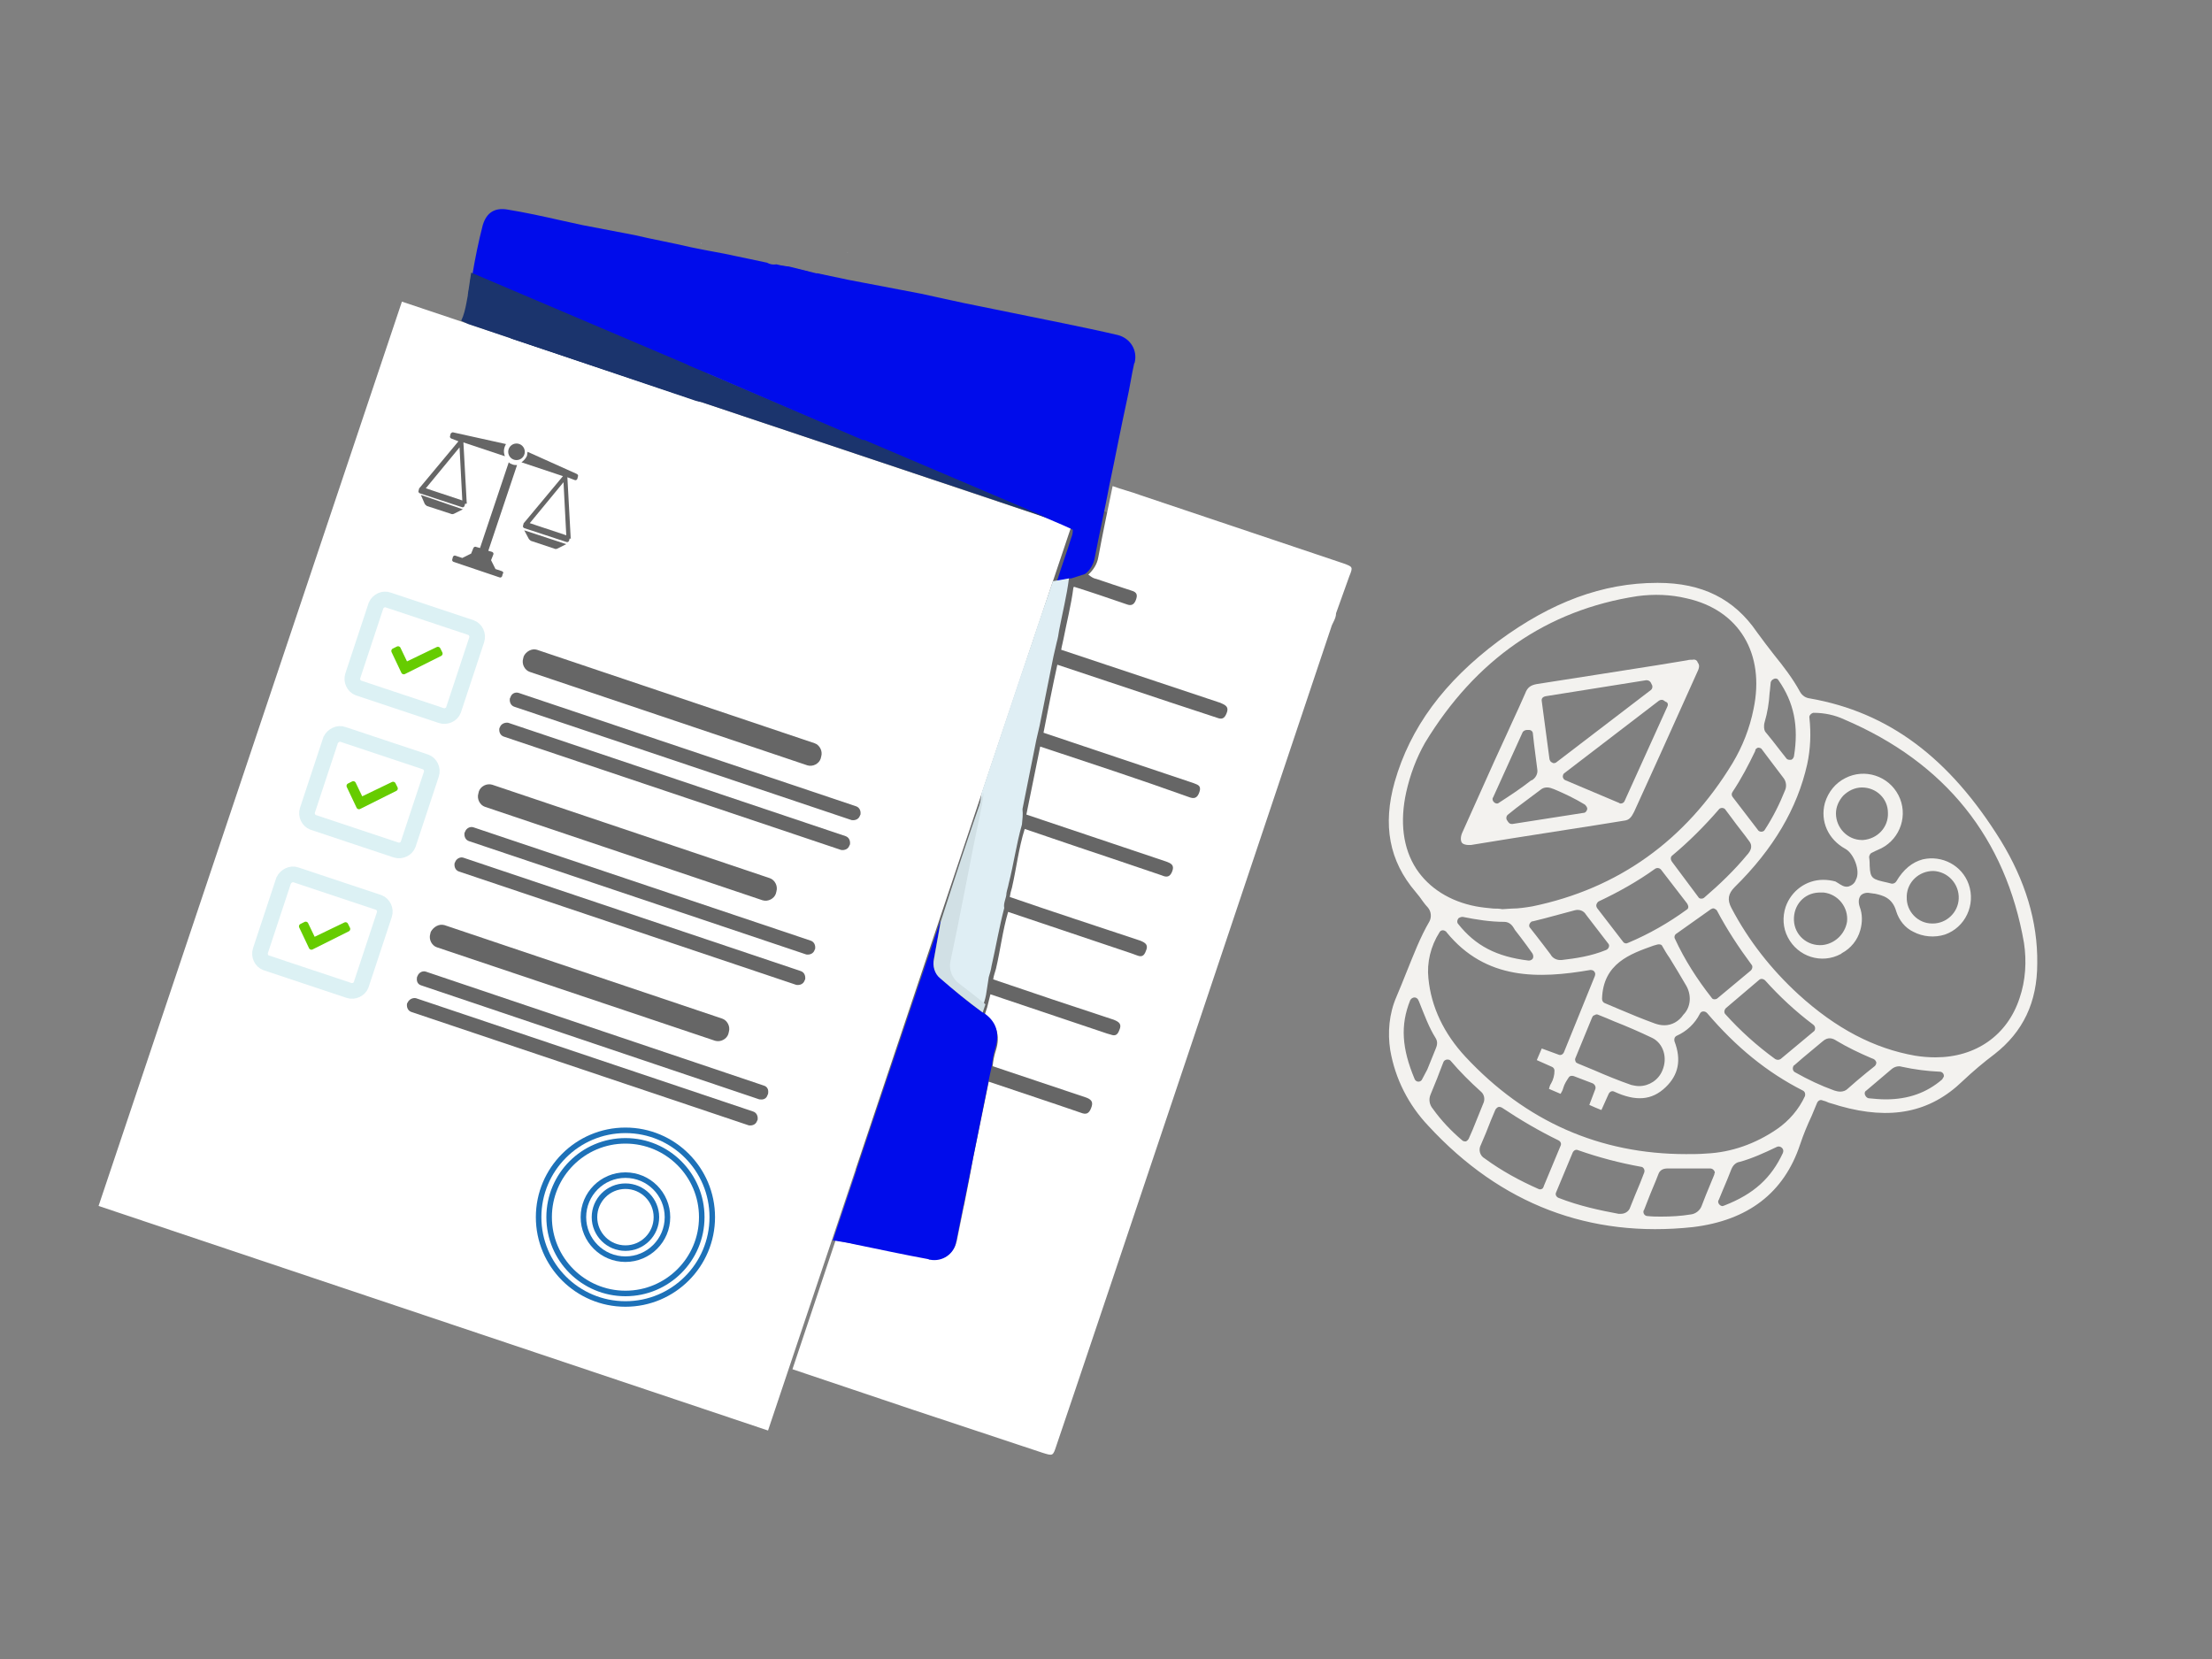 <?xml version="1.0" encoding="UTF-8"?>
<svg xmlns="http://www.w3.org/2000/svg" xmlns:xlink="http://www.w3.org/1999/xlink" version="1.1" id="Layer_1" x="0px" y="0px" viewBox="0 0 400 300" style="enable-background:new 0 0 400 300;" xml:space="preserve">
<rect x="0" y="0" width="400" height="300" fill="#808080" stroke="none"/>
<style type="text/css">
	.st0{fill:none;}
	.st1{fill:#666666;}
	.st2{fill:#FFFFFF;}
	.st3{fill:#000CEB;}
	.st4{fill:#1B346D;}
	.st5{fill:#A4A7AA;}
	.st6{fill:#C6B59B;}
	.st7{fill:#DFEEF4;}
	.st8{fill:#D1E0E5;}
	.st9{fill:none;stroke:#DCF1F4;stroke-width:2.83;stroke-miterlimit:10;}
	.st10{fill:#66CC00;}
	.st11{fill:none;stroke:#1D71B8;stroke-miterlimit:10;}
	.st12{fill:#F3F2EF;}
</style>
<rect x="-31.8" y="15.2" class="st0" width="377.6" height="283.2"></rect>
<rect y="15.2" class="st0" width="345.8" height="264.6"></rect>
<rect x="123.7" y="128.2" transform="matrix(0.318 -0.948 0.948 0.318 -19.617 283.512)" class="st1" width="127.2" height="54.4"></rect>
<rect x="19.6" y="92.8" transform="matrix(0.318 -0.948 0.948 0.318 -76.382 207.145)" class="st2" width="172.5" height="127.7"></rect>
<path class="st3" d="M105.3,40.7l9.4,1.8c3.4,0.8,6.8,1.4,10.2,2.2c2.7,0.6,5.5,1,8.1,1.6l5.7,1.2c0.5,0.3,1.1,0.4,1.7,0.3l5.7,1.3  l-0.3,1.4c-4.2-0.8-8.3-1.6-12.4-2.5c-1.2-0.3-1.7,0.2-1.8,1.3c-0.1,1.1-0.5,2.3-0.7,3.3c-0.5,0.6-0.8,1.2-0.8,1.9  c-0.9,3.8-2,7.6-2.8,11.4c-0.3,1-0.7,1.2-1.5,0.8c-1.1-0.5-2.4-1-3.5-1.5c-4.2-1.8-8.3-3.5-12.5-5.3c-2.8-1.2-5.8-2.4-8.7-3.5  c-5.2-2.2-10.5-4.4-15.7-6.6c0.5-3,1.1-6,1.9-9.1c0.7-2.3,2.2-3.2,4.5-2.8c3.1,0.5,6.3,1.2,9.4,1.9L105.3,40.7z"></path>
<path class="st4" d="M85.2,49.9c5.2,2.2,10.4,4.4,15.7,6.6c2.8,1.2,5.8,2.4,8.7,3.5c4.2,1.7,8.3,3.5,12.5,5.3c1.1,0.5,2.4,1,3.5,1.5  c0.8,0.4,1.3,0.2,1.5-0.8c0.8-3.8,1.9-7.6,2.8-11.3c0.1-0.7,0.4-1.3,0.8-1.9l-2.9,15.1l-1,4.8c-0.5-0.1-1-0.2-1.5-0.4L84.7,58.6  c-0.5-0.2-0.8-0.4-1.3-0.6c1-2.1,1-4.5,1.7-6.7C85,50.9,85.1,50.4,85.2,49.9z"></path>
<path class="st5" d="M126.8,44.1L126.8,44.1c-0.1-0.1-0.1-0.1,0-0.2l0,0C126.9,44,126.9,44,126.8,44.1L126.8,44.1z"></path>
<path class="st2" d="M165,254.9l-21.7-7.3c2.6-7.7,5.2-15.6,7.8-23.3c1.2,0.2,2.5,0.5,3.8,0.7c4.4,0.8,8.8,1.8,13.2,2.6  c2.1,0.6,4.2-0.8,4.8-2.8c0-0.1,0-0.2,0.1-0.3c1-5,2.1-10.1,3-15.2c0.9-4.5,1.9-9.2,2.8-13.7c5.6,1.9,11.1,3.7,16.6,5.6  c1,0.4,1.5,0.2,1.9-0.8c0.4-1,0.2-1.5-0.8-1.9l-17-5.7c0.1-1,0.3-2,0.6-2.9c0.8-2.6,0.2-4.7-2.1-6.2l0.5-1.5l0.6-2.4l21.1,7.1  l0.7,0.2c0.8,0.3,1.2,0,1.5-0.8c0.5-1.1,0-1.5-1-1.9c-7.3-2.4-14.5-4.8-21.8-7.3c0.1-0.7,0.3-1.2,0.5-1.9c0.8-3.4,1.2-6.9,2.2-10.3  l22.3,7.5l1.1,0.4c0.8,0.3,1.2,0,1.5-0.8c0.5-1.1,0-1.5-1-1.9c-7.8-2.6-15.8-5.2-23.6-7.9c0.1-0.6,0.2-1.1,0.4-1.7  c0.8-3.5,1.2-7.1,2.3-10.6l9.7,3.3c5.1,1.7,10.1,3.4,15.1,5.1c0.9,0.4,1.5,0.3,1.9-0.8c0.4-1.1-0.3-1.4-1.1-1.7  c-8.4-2.8-16.9-5.7-25.3-8.5l2.5-12.3c9,3,17.9,5.9,26.8,9.1c1,0.4,1.6,0.3,2-0.9s-0.4-1.3-1.1-1.6l-27.1-9.1  c0.8-4.1,1.6-8.2,2.5-12.3l20.4,6.8l8.5,2.8c0.8,0.3,1.3,0.2,1.7-0.8c0.5-1.2-0.2-1.5-1.1-1.9c-9.6-3.2-19.2-6.4-28.8-9.6  c0.1-0.7,0.3-1.3,0.4-1.9c0.6-3.1,1.4-6.2,1.8-9.3l0.1-0.2c3.2,1,6.4,2.1,9.6,3.2c0.8,0.3,1.3,0,1.6-0.8c0.3-0.8,0.3-1.4-0.8-1.7  c-2.2-0.7-4.2-1.4-6.3-2.1c-0.6-0.1-1-0.4-1.5-0.8c0.9-0.8,1.6-1.9,1.8-3.1c0.8-4.3,1.7-8.6,2.6-12.9c1.6,0.6,3.3,1,4.9,1.6  l36.9,12.4c1.6,0.6,1.7,0.6,1,2.3c-0.8,2.3-1.6,4.4-2.4,6.7c0,1-0.7,1.8-0.9,2.6c-1.5,4.5-44.8,133.7-49.7,148  c-0.6,1.8-0.6,1.8-2.5,1.2L165,254.9z"></path>
<path class="st3" d="M200.6,87.8c-0.8,4.3-1.8,8.6-2.6,12.9c-0.2,1.2-0.8,2.4-1.8,3.1l-2.5,0.8c-0.9-0.1-1.7,0.6-2.6,0.6  c0.8-2.6,1.8-5.3,2.6-7.9c0.2-0.5,0.3-0.9,0.3-1.5c-1.2-0.8-34.6-14.5-37.9-16.2v-0.3l0.3-1.3c0.2-0.1,0.2-0.3,0.1-0.5  c0.3-1.3,0.5-2.6,0.8-4c1.2-6.2,2.5-12.5,3.8-18.7c0.1-0.6,0.2-1-0.6-1.1c-4.4-0.8-8.8-1.7-13.2-2.6l0.4-1.7  c1.9,0.4,3.8,0.8,5.7,1.2l13.1,2.5l7.8,1.7l17.7,3.6c3.4,0.7,6.8,1.4,10.2,2.2c2.2,0.6,3.5,2.7,3,4.9c0,0.1,0,0.1-0.1,0.2  c-0.5,2.2-0.8,4.4-1.3,6.6C202.7,77.3,201.7,82.6,200.6,87.8z"></path>
<path class="st6" d="M140.2,54.6l0.2-0.6L140.2,54.6L140.2,54.6z"></path>
<path class="st6" d="M140.8,52.3v-0.2l0.1-0.1C140.9,52.1,140.9,52.2,140.8,52.3z"></path>
<path class="st5" d="M153.3,45.8L153.3,45.8c-0.1-0.1-0.1-0.1,0-0.2l0,0V45.8z"></path>
<path class="st3" d="M177.8,183.1c2.4,1.6,3,3.7,2.2,6.4c-0.3,0.9-0.5,2-0.6,3l-0.6,2.8l-2.8,13.9c-1,5.1-2.1,10.3-3.1,15.4  c-0.4,2.2-2.5,3.6-4.7,3.2l0,0c-0.1,0-0.2,0-0.3-0.1c-4.4-0.8-9-1.8-13.4-2.7c-1.3-0.3-2.5-0.5-3.9-0.7  c6.4-19.1,12.8-38.2,19.3-57.3c0.1-0.2,0.1-0.3,0.2-0.5c-0.4,2.3-0.8,4.4-1.2,6.7c-0.3,1.3,0.1,2.6,1.1,3.5  C172.5,179.1,175,181.2,177.8,183.1z"></path>
<path class="st7" d="M184.8,149.1c-1,3.5-1.5,7.2-2.4,10.7c-0.1,0.6-0.3,1.1-0.4,1.7c0,0.9-0.6,1.8-0.4,2.7c-0.9,3.4-1.5,7-2.3,10.5  c-0.1,0.7-0.3,1.3-0.5,2c-0.1,0.8-0.3,1.8-0.4,2.6c-0.1,0.8-0.3,1.6-0.6,2.4c-1.6-1.2-3.2-2.5-4.7-3.7c-1.3-0.9-2-2.6-1.6-4.2  l4.2-21c0.7-3.1,1.4-6.2,1.8-9.4c3.1-9.2,6.1-18.4,9.3-27.7c1.1-3.5,2.4-7,3.6-10.6l2.9-0.5c-0.4,3.2-1.2,6.3-1.8,9.5  c-0.1,0.7-0.2,1.3-0.4,2c-0.2,0.8-0.4,1.7-0.6,2.6l-2.5,12.5c-0.2,0.8-0.4,1.8-0.6,2.6l-2.5,12.5C185,147.3,184.9,148.1,184.8,149.1  z"></path>
<path class="st8" d="M177.9,143.3c-0.4,3.2-1.2,6.3-1.8,9.4c-1.4,7-2.7,14-4.2,21c-0.4,1.6,0.3,3.3,1.6,4.2c1.6,1.2,3.2,2.5,4.7,3.7  c-0.2,0.5-0.3,1-0.5,1.5c-2.7-2-5.3-4.1-7.7-6.2c-1-0.8-1.4-2.2-1.1-3.5c0.4-2.3,0.8-4.4,1.2-6.7C172.6,158.9,175.2,151,177.9,143.3  z"></path>
<polygon class="st4" points="84.6,53.3 92.4,61.2 189.3,93.6 85.2,49.3 "></polygon>
<path class="st1" d="M97.1,117.5l50.2,16.9c0.9,0.3,1.5,1.4,1.2,2.4l-0.1,0.4c-0.3,0.9-1.4,1.5-2.4,1.2l-50.2-16.9  c-0.9-0.3-1.5-1.4-1.2-2.4l0.1-0.4C95.1,117.8,96.2,117.2,97.1,117.5z"></path>
<path class="st1" d="M93.8,125.3l61,20.5c0.6,0.2,0.9,0.8,0.8,1.5l-0.1,0.2c-0.2,0.6-0.8,0.9-1.5,0.8l-61-20.5  c-0.6-0.2-0.9-0.8-0.8-1.5l0.1-0.2C92.5,125.4,93.2,125.1,93.8,125.3L93.8,125.3z"></path>
<path class="st1" d="M91.9,130.7l61,20.5c0.6,0.2,0.9,0.8,0.8,1.5l-0.1,0.2c-0.2,0.6-0.8,0.9-1.5,0.8l-61-20.5  c-0.6-0.2-0.9-0.8-0.8-1.5l0.1-0.2C90.6,130.9,91.3,130.6,91.9,130.7z"></path>
<path class="st1" d="M89,141.9l50.2,16.9c0.9,0.3,1.5,1.4,1.2,2.4l-0.1,0.4c-0.3,0.9-1.4,1.5-2.4,1.2l-50.2-16.9  c-0.9-0.3-1.5-1.4-1.2-2.4l0.1-0.4C86.9,142.2,88,141.6,89,141.9L89,141.9z"></path>
<path class="st1" d="M85.6,149.6l61,20.5c0.6,0.2,0.9,0.8,0.8,1.5l-0.1,0.2c-0.2,0.6-0.8,0.9-1.5,0.8l-61-20.5  c-0.6-0.2-0.9-0.8-0.8-1.5l0.1-0.2C84.3,149.8,85,149.4,85.6,149.6z"></path>
<path class="st1" d="M83.8,155.1l61,20.5c0.6,0.2,0.9,0.8,0.8,1.5l-0.1,0.2c-0.2,0.6-0.8,0.9-1.5,0.8l-61-20.5  c-0.6-0.2-0.9-0.8-0.8-1.5l0.1-0.2C82.5,155.3,83.2,154.9,83.8,155.1z"></path>
<path class="st9" d="M70.2,108.5l15,5c0.8,0.3,1.3,1.3,1,2.2L82,128.4c-0.3,0.8-1.3,1.3-2.2,1l-15-5c-0.8-0.3-1.3-1.3-1-2.2  l4.2-12.7C68.4,108.6,69.4,108.2,70.2,108.5z"></path>
<path class="st10" d="M70.8,117.9c-0.1-0.2,0-0.5,0.2-0.6l0.8-0.4c0.2-0.1,0.5,0,0.6,0.2l1.2,2.5l5.4-2.6c0.2-0.1,0.5,0,0.6,0.2l0,0  L80,118c0.1,0.2,0,0.5-0.2,0.6l-6.6,3.3c-0.2,0.1-0.5,0-0.6-0.2L70.8,117.9z"></path>
<path class="st9" d="M62,132.8l15,5c0.8,0.3,1.3,1.3,1,2.2l-4.2,12.7c-0.3,0.8-1.3,1.3-2.2,1l-15-5c-0.8-0.3-1.3-1.3-1-2.2l4.2-12.7  C60.2,133,61.2,132.5,62,132.8z"></path>
<path class="st10" d="M62.7,142.3c-0.1-0.2,0-0.5,0.2-0.6l0.8-0.4c0.2-0.1,0.5,0,0.6,0.2l0,0l1.2,2.5l5.4-2.6c0.2-0.1,0.5,0,0.6,0.2  l0,0l0.4,0.8c0.1,0.2,0,0.5-0.2,0.6l-6.6,3.3c-0.2,0.1-0.5,0-0.6-0.2L62.7,142.3z"></path>
<path class="st1" d="M80.4,167.3l50.2,16.9c0.9,0.3,1.5,1.4,1.2,2.4l-0.1,0.4c-0.3,0.9-1.4,1.5-2.4,1.2l-50.3-16.9  c-0.9-0.3-1.5-1.4-1.2-2.4l0.1-0.4C78.4,167.6,79.4,167,80.4,167.3z"></path>
<path class="st1" d="M77,175.7l61.1,20.6c0.7,0.2,0.9,0.8,0.8,1.4c0,0,0,0,0,0.1l-0.1,0.2c-0.2,0.7-0.8,0.9-1.4,0.8c0,0,0,0-0.1,0  l-61.1-20.6c-0.7-0.2-0.9-0.8-0.8-1.4c0,0,0,0,0-0.1l0.1-0.2C75.7,175.9,76.4,175.5,77,175.7z"></path>
<path class="st1" d="M75.2,180.5l61,20.5c0.6,0.2,0.9,0.8,0.8,1.5l-0.1,0.2c-0.2,0.6-0.8,0.9-1.5,0.8l-61-20.5  c-0.6-0.2-0.9-0.8-0.8-1.5l0.1-0.2C74,180.7,74.6,180.4,75.2,180.5z"></path>
<path class="st9" d="M53.5,158.2l15,5c0.8,0.3,1.3,1.3,1,2.2l-4.2,12.7c-0.3,0.8-1.3,1.3-2.2,1l-15-5c-0.8-0.3-1.3-1.3-1-2.2  l4.2-12.7C51.7,158.4,52.7,157.9,53.5,158.2z"></path>
<path class="st10" d="M54.1,167.7c-0.1-0.2,0-0.5,0.2-0.6l0,0l0.8-0.4c0.2-0.1,0.5,0,0.6,0.2l0,0l1.2,2.5l5.4-2.6  c0.2-0.1,0.5,0,0.6,0.2l0,0l0.4,0.8c0.1,0.2,0,0.5-0.2,0.6l0,0l-6.6,3.3c-0.2,0.1-0.5,0-0.6-0.2l0,0L54.1,167.7z"></path>
<polygon class="st3" points="172.3,68.7 156.1,79.6 124.4,66 127.6,46.6 142.7,48.2 165.1,53.8 "></polygon>
<circle class="st11" cx="113.1" cy="220.1" r="7.6"></circle>
<circle class="st11" cx="113.1" cy="220.1" r="5.6"></circle>
<circle class="st11" cx="113.1" cy="220.1" r="15.7"></circle>
<circle class="st11" cx="113.1" cy="220.1" r="13.8"></circle>
<circle class="st1" cx="93.4" cy="81.7" r="1.5"></circle>
<path class="st1" d="M76.8,91.1c0.1,0.2,0.3,0.3,0.4,0.4l4.3,1.4c0.2,0.1,0.4,0.1,0.6,0l1.6-0.8l-7.6-2.6L76.8,91.1z"></path>
<path class="st1" d="M84.4,91L84.4,91l-0.6-11l7.5,2.5c-0.3-0.8-0.2-1.5,0.2-2.2L82,78.2c-0.2-0.1-0.4,0.1-0.5,0.2l-0.1,0.4  c-0.1,0.2,0,0.4,0.2,0.5l0,0l1.3,0.5l-7,8.4l0,0l-0.1,0.1l-0.1,0.4c-0.1,0.2,0,0.4,0.2,0.5l0,0l7.6,2.5c0.2,0.1,0.4,0,0.5-0.2l0,0  l0.1-0.4C84.5,91.1,84.5,91,84.4,91z M77,88.3l6.1-7.4l0.5,9.6L77,88.3z"></path>
<path class="st1" d="M95.6,97.4c0.1,0.2,0.3,0.3,0.4,0.4l4.2,1.4c0.2,0.1,0.4,0.1,0.6,0l1.6-0.8l-7.6-2.5L95.6,97.4z"></path>
<path class="st1" d="M103.2,97.3L103.2,97.3l-0.6-11l1.3,0.5c0.2,0.1,0.4,0,0.5-0.2l0,0l0.1-0.4c0.1-0.2,0-0.4-0.2-0.5l0,0l-8.9-4  c0,0.2-0.1,0.5-0.1,0.7c-0.2,0.5-0.6,0.9-1,1.2l7.5,2.5l-7,8.4l0,0l-0.1,0.1l-0.1,0.4c-0.1,0.2,0,0.4,0.2,0.5l0,0l7.6,2.5  c0.2,0.1,0.4,0,0.5-0.2l0,0l0,0l0.1-0.4C103.3,97.4,103.3,97.4,103.2,97.3z M95.8,94.6l6.1-7.4l0.5,9.6L95.8,94.6z"></path>
<path class="st1" d="M90.8,103.3l-1.2-0.4l-0.8-1.6l0.4-1c0.1-0.2,0-0.4-0.2-0.5l0,0l0,0l-0.7-0.2l5.2-15.5c-0.3,0-0.5,0-0.8-0.1  c-0.3-0.1-0.5-0.2-0.7-0.4l-5.2,15.5l-0.7-0.2c-0.2-0.1-0.4,0-0.5,0.2l0,0l-0.4,1l-1.6,0.8l-1.2-0.4c-0.2-0.1-0.4,0-0.5,0.2l0,0l0,0  l-0.1,0.4c-0.1,0.2,0,0.4,0.2,0.5l0,0l8.3,2.8c0.2,0.1,0.4,0,0.5-0.2l0,0l0,0l0.1-0.4C91.1,103.6,91,103.4,90.8,103.3L90.8,103.3z"></path>
<rect x="246.1" y="-408.4" class="st0" width="324.4" height="324.4"></rect>
<g>
	<path class="st12" d="M325.5,207c0.6-1.8,1.3-3.5,2.1-5.2c0.3-0.8,0.7-1.6,1-2.4c0.2-0.4,0.6-0.6,1-0.4c0.4,0.1,0.7,0.2,1.1,0.4   c0.7,0.2,1.4,0.4,2,0.6c9.2,2.6,16.3,1.2,22.2-4.5c1.8-1.7,3.8-3.4,5.8-4.9c5.1-4,7.7-9.3,7.7-16.4c0.1-7.6-2.2-15-6.6-22.2   c-9.3-15-20.3-23.2-34.5-25.7c-0.8-0.1-1.4-0.5-1.8-1.2c-1.3-2.4-3-4.6-4.7-6.7c-1-1.3-2.1-2.7-3.1-4.1c-4.1-6-9.9-8.9-17.9-8.9   h-0.1c-9.9,0-19.2,3.5-28.7,10.5c-9.9,7.4-16,15.7-18.8,25.5c-2.2,7.8-1,14.3,3.8,19.9c0.5,0.6,0.9,1.1,1.3,1.7   c0.3,0.4,0.6,0.8,0.9,1.1c0.6,0.7,0.7,1.7,0.3,2.5c-1.7,2.9-2.9,6.1-4.2,9.3c-0.6,1.5-1.2,3-1.8,4.4c-1.3,3-1.6,6.4-1.1,9.6   c0.9,5.2,3.3,9.9,6.9,13.7c13.1,14.2,29.2,20.3,47.8,18.3C316.1,220.7,322.6,215.7,325.5,207z M332.8,197.4c-0.4,0-0.8-0.1-1.1-0.2   c-2.5-0.9-4.8-2-7.1-3.3c-0.4-0.2-0.5-0.7-0.3-1.1c0-0.1,0.1-0.1,0.2-0.2l1.5-1.3c1.2-1,2.4-2,3.6-3c1-0.9,1.9-0.5,2.5-0.1   c2,1.2,4.1,2.2,6.2,3.1l0.5,0.2c0.2,0.1,0.4,0.3,0.5,0.6c0,0.3-0.1,0.5-0.3,0.7l-1.5,1.2c-1.2,1-2.3,1.9-3.4,2.9   C333.8,197.2,333.3,197.4,332.8,197.4L332.8,197.4z M276.7,167.8c-0.3-0.3-0.2-0.8,0.2-1.1c0.1-0.1,0.2-0.1,0.3-0.1l2-0.5l5.6-1.5   c0.8-0.2,1.6,0.1,2,0.8l4,5.2c0.3,0.3,0.2,0.8-0.2,1.1c-0.1,0-0.1,0.1-0.2,0.1c-2.7,1.1-5.4,1.5-8,1.8c-0.1,0-0.2,0-0.3,0   c-0.7,0-1.4-0.4-1.7-1c-0.8-1.1-1.7-2.2-2.6-3.4L276.7,167.8z M277.2,173.3c-0.1,0.2-0.4,0.4-0.7,0.4h-0.1   c-5.8-0.7-9.6-2.7-12.7-6.6c-0.3-0.3-0.2-0.8,0.1-1.1c0.2-0.1,0.4-0.2,0.7-0.2c2.5,0.5,5,0.9,7.5,0.9c1,0,1.5,0.7,1.8,1.2   c0,0.1,0.1,0.1,0.1,0.2c0.7,0.9,1.4,1.8,2.2,2.9l1,1.4C277.3,172.7,277.3,173.1,277.2,173.3L277.2,173.3z M305.1,163.4   c0.1,0.2,0.2,0.4,0.2,0.6c0,0.2-0.1,0.4-0.3,0.5c-3.3,2.4-6.8,4.4-10.6,6c-0.1,0-0.2,0.1-0.3,0.1c-0.2,0-0.5-0.1-0.6-0.3l-4.7-6.1   c-0.1-0.2-0.2-0.4-0.1-0.7c0.1-0.2,0.2-0.4,0.4-0.5c3.6-1.7,7-3.6,10.2-5.9c0.3-0.2,0.8-0.2,1.1,0.2L305.1,163.4z M302.4,154.7   c3-2.5,5.8-5.3,8.4-8.3c0.1-0.2,0.4-0.3,0.6-0.3c0.2,0,0.5,0.1,0.6,0.3l1.2,1.6c1,1.4,2.1,2.7,3.1,4.1c0.8,1,0.1,1.9-0.2,2.3   l-0.1,0.1c-2.3,2.8-5,5.4-7.8,7.8c-0.1,0.1-0.3,0.2-0.5,0.2h-0.1c-0.2,0-0.4-0.1-0.5-0.3l-4.7-6.3   C302,155.4,302.1,154.9,302.4,154.7L302.4,154.7z M289,183.5c1,0.4,2,0.8,2.9,1.2c2.3,0.9,4.6,1.9,6.9,3c2,1,2.8,3.6,1.8,5.9   c-0.7,1.7-2.4,2.8-4.2,2.8c-0.5,0-0.9-0.1-1.4-0.2c-2.3-0.8-4.5-1.7-6.8-2.7c-1-0.4-1.9-0.8-2.9-1.2c-0.2-0.1-0.4-0.2-0.4-0.4   c-0.1-0.2-0.1-0.4,0-0.6l3-7.3c0.1-0.2,0.2-0.4,0.4-0.4C288.6,183.4,288.8,183.4,289,183.5L289,183.5z M301,185.4   c-0.6,0-1.1-0.1-1.7-0.3c-2.2-0.8-4.4-1.7-6.5-2.6c-0.9-0.4-1.7-0.7-2.6-1.1c-0.3-0.1-0.5-0.4-0.5-0.8c0.2-6.4,5.1-8.1,9.3-9.6   l0.7-0.2c0.4-0.1,0.8,0,0.9,0.3c0.4,0.7,0.8,1.4,1.3,2.1c1,1.6,2,3.3,3,5c1,1.7,0.9,3.9-0.5,5.3C303.6,184.7,302.3,185.4,301,185.4   L301,185.4z M302.9,169.8c-0.2-0.3-0.1-0.8,0.3-1l6.2-4.4c0.2-0.1,0.4-0.2,0.6-0.1c0.2,0.1,0.4,0.2,0.5,0.4   c1.8,3.4,3.9,6.6,6.2,9.7c0.3,0.3,0.2,0.8-0.1,1.1l-6,5c-0.1,0.1-0.3,0.2-0.5,0.2H310c-0.2,0-0.4-0.1-0.5-0.3   C306.9,177.1,304.6,173.5,302.9,169.8L302.9,169.8z M312.1,182.3l6-5.1c0.3-0.3,0.8-0.2,1.1,0.1c2.6,2.9,5.5,5.6,8.7,8   c0.4,0.3,0.4,0.8,0.2,1.1c0,0-0.1,0.1-0.1,0.1l-6,5c-0.3,0.2-0.7,0.2-1,0c-3.3-2.4-6.3-5.1-9-8.1   C311.7,183.1,311.8,182.6,312.1,182.3C312.1,182.3,312.1,182.3,312.1,182.3L312.1,182.3z M351.2,195.2c-2.8,2.4-6.1,3.6-10.2,3.6   c-1,0-2.1-0.1-3.1-0.2c-0.4-0.1-0.7-0.5-0.7-0.9c0-0.2,0.1-0.4,0.3-0.5l4.6-3.9c0.5-0.4,1.2-0.6,1.8-0.4c2.3,0.5,4.6,0.8,6.9,0.9   c0.4,0,0.8,0.4,0.7,0.9C351.4,194.9,351.3,195,351.2,195.2L351.2,195.2z M326.8,138.2c0.6-2.8,0.7-5.6,0.4-8.4   c-0.1-0.4,0.3-0.8,0.7-0.9c0,0,0,0,0.1,0c1.9,0,3.8,0.4,5.5,1.2c18.3,7.8,29.2,21.5,32.5,40.4c0.5,3.3,0.3,6.8-0.8,10   c-2.2,6.7-7.9,10.7-15.2,10.7c-1.2,0-2.5-0.1-3.7-0.3c-7.4-1.3-14.3-4.9-21.1-11.1c-4.9-4.5-9-9.7-12.1-15.6   c-0.8-1.5-0.6-2.6,0.6-3.8C320.7,153.5,325,146.2,326.8,138.2L326.8,138.2z M319.1,130.6c0.5-1.7,0.8-3.5,0.9-5.3   c0.1-0.6,0.1-1.2,0.2-1.9c0.1-0.4,0.5-0.7,0.9-0.7c0.2,0,0.4,0.1,0.5,0.3c2.8,4,3.7,8.3,2.8,13.8c-0.1,0.3-0.3,0.6-0.6,0.6   c-0.1,0-0.1,0-0.2,0c-0.2,0-0.5-0.1-0.6-0.3l-1.1-1.4c-0.9-1.2-1.8-2.3-2.7-3.4C319,132,318.9,131.3,319.1,130.6z M317.9,135.2   c0.3,0,0.6,0.1,0.7,0.3l1.2,1.6c1,1.3,1.9,2.5,2.8,3.7c0.4,0.6,0.5,1.4,0.2,2.1c-1,2.5-2.2,4.9-3.7,7.2c-0.1,0.2-0.4,0.3-0.6,0.3h0   c-0.2,0-0.5-0.1-0.6-0.3l-4.6-6c-0.2-0.3-0.2-0.6,0-0.9c1.6-2.4,2.9-4.9,4.1-7.4C317.4,135.4,317.7,135.3,317.9,135.2z    M256.1,157.1c-2.4-3.7-3-8.5-1.8-13.9c0.7-3.1,1.8-6.1,3.4-8.9c9.1-15,22-24,38.4-26.5c3-0.4,6-0.3,8.9,0.4   c9.5,2.1,14.2,10,12.1,20c-0.7,3.5-2,6.8-3.8,9.8c-8.5,14-20.7,22.7-36.2,25.9c-1.2,0.2-2.5,0.4-3.7,0.4c-0.5,0-1.1,0.1-1.6,0.1   h-0.2c-0.5-0.1-1-0.1-1.5-0.1c-1.1-0.1-2.1-0.2-3.2-0.4C262.2,163,258.4,160.6,256.1,157.1L256.1,157.1z M260.3,168.6   c0.2-0.4,0.7-0.5,1.1-0.2c0.1,0,0.1,0.1,0.2,0.2c7.1,8.7,16.7,8.4,26,6.8c0.3,0,0.6,0.1,0.7,0.3c0.2,0.2,0.2,0.5,0.1,0.8l-5.6,13.8   c-0.2,0.4-0.6,0.6-1,0.4l-3-1.1l-0.9,2.1l2.7,1.2c0.3,0.1,0.5,0.4,0.5,0.7c0,0.8-0.2,1.6-0.6,2.3c-0.2,0.3-0.3,0.6-0.4,1l2.1,0.9   c0.2-0.3,0.4-0.7,0.5-1.1c0.2-0.7,0.6-1.3,1-1.9c0.2-0.3,0.6-0.3,0.9-0.2l3.4,1.3c0.4,0.2,0.6,0.6,0.5,1l-1.1,2.9   c0.7,0.3,1.3,0.6,2.1,0.9l0.1,0l1.3-2.9c0.2-0.4,0.6-0.6,1-0.4c0,0,0,0,0,0c3.9,1.8,6.8,1.6,9.3-0.8c2.3-2.2,2.9-4.9,1.6-8.3   c-0.1-0.4,0-0.8,0.4-1c1.8-0.8,3.3-2.2,4.2-4c0.1-0.2,0.3-0.4,0.6-0.4c0.3,0,0.5,0.1,0.7,0.3c5.2,6.1,10.8,10.7,17.3,14   c0.4,0.2,0.5,0.6,0.4,1c-1.1,2.4-2.9,4.5-5.1,6c-3.8,2.6-8.2,4.2-12.8,4.4c-1.2,0.1-2.4,0.1-3.6,0.1c-15.6,0-29-5.9-39.9-17.6   c-3.9-4.2-6.2-9-6.7-14.2C258,174.1,258.7,171.1,260.3,168.6L260.3,168.6z M257.2,195.1c-0.1,0.3-0.4,0.5-0.7,0.5l0,0   c-0.3,0-0.6-0.2-0.7-0.5c-2.3-5.5-2.6-9.7-0.8-14.2c0.2-0.4,0.6-0.6,1-0.5c0.2,0.1,0.4,0.2,0.5,0.5l0.1,0.2c1,2.5,1.8,4.7,3,6.6   c0.5,0.8,0.2,1.5,0,2l-1.5,3.7L257.2,195.1z M265.6,205.9c-0.1,0.2-0.3,0.4-0.5,0.5c-0.1,0-0.1,0-0.2,0c-0.2,0-0.4-0.1-0.5-0.2   c-2-1.7-3.8-3.6-5.3-5.7c-0.6-0.7-0.8-1.7-0.4-2.6c0.5-1.3,1.1-2.6,1.6-4l0.7-1.8c0.1-0.3,0.3-0.4,0.6-0.5c0.3,0,0.5,0,0.7,0.2   c1.7,2,3.5,3.8,5.5,5.6c0.6,0.5,0.8,1.4,0.4,2.2l-1.9,4.7L265.6,205.9z M278.8,215c-0.2,0.1-0.4,0.1-0.6,0   c-3.4-1.5-6.7-3.3-9.7-5.5c-0.9-0.5-1.2-1.6-0.7-2.5c0.6-1.4,1.2-2.8,1.8-4.4l0.8-1.9c0.1-0.2,0.3-0.4,0.5-0.5   c0.2-0.1,0.5,0,0.7,0.1c3.3,2.2,6.7,4.2,10.2,5.9c0.4,0.2,0.6,0.6,0.4,1l-3,7.2C279.1,214.8,278.9,215,278.8,215L278.8,215z    M294.8,218.3c-0.2,0.7-0.9,1.2-1.7,1.2c-0.1,0-0.3,0-0.4,0c-3.2-0.6-7.1-1.4-10.9-2.9c-0.4-0.2-0.6-0.6-0.4-1c0,0,0,0,0,0l3-7.2   c0.2-0.4,0.6-0.6,1-0.4c3.7,1.3,7.5,2.3,11.4,3c0.2,0,0.4,0.2,0.5,0.4c0.1,0.2,0.1,0.5,0,0.7l-0.7,1.8   C296,215.3,295.4,216.8,294.8,218.3L294.8,218.3z M310,212.4l-0.7,1.7c-0.6,1.4-1.1,2.7-1.6,4c-0.3,0.8-1.1,1.4-1.9,1.5   c-1.8,0.3-3.6,0.4-5.4,0.4c-0.8,0-1.6,0-2.5-0.1c-0.4,0-0.8-0.4-0.7-0.9c0-0.1,0-0.1,0.1-0.2l0.7-1.8c0.6-1.6,1.3-3.1,1.9-4.7   c0.4-1.1,1.5-1,1.9-1c1.8,0,3.5,0,5.4,0h2.1c0.4,0,0.8,0.4,0.8,0.8C310,212.2,310,212.3,310,212.4L310,212.4z M311.8,218   c-0.1,0-0.2,0.1-0.3,0.1c-0.4,0-0.8-0.4-0.8-0.8c0-0.1,0-0.2,0.1-0.3l0.7-1.7c0.6-1.4,1.1-2.6,1.6-3.9c0.3-0.7,0.8-1.2,1.5-1.3   c2.2-0.6,4.4-1.6,6.7-2.7c0.4-0.2,0.9,0,1.1,0.4c0.1,0.2,0.1,0.4,0,0.7C320.3,213,317.2,215.9,311.8,218L311.8,218z"></path>
	<path class="st12" d="M306.1,119.3c-0.3,0-0.7,0-1,0.1l-5.5,0.9c-7.1,1.1-14.5,2.3-21.7,3.4c-1.1,0.2-1.7,0.6-2.1,1.7   c-0.8,1.8-1.6,3.6-2.4,5.3c-0.3,0.7-0.7,1.5-1,2.2l-2.2,4.8c-1.9,4.2-3.8,8.5-5.7,12.7c-0.4,0.8-0.4,1.5-0.2,1.9   c0.2,0.4,0.9,0.5,1.2,0.5h0.1l0.4,0l7.4-1.2c6.8-1.1,13.6-2.1,20.3-3.2c0.9-0.1,1.3-0.6,1.8-1.6c3.2-7,6.4-14.1,9.5-21l1.8-4   c0.5-1,0.6-1.5,0.2-2C306.9,119.4,306.5,119.2,306.1,119.3z M279.5,125.9l18.2-2.9c0.3,0,0.6,0.1,0.8,0.4l0.2,0.4   c0.2,0.3,0.1,0.8-0.2,1l-17,13c-0.1,0.1-0.3,0.2-0.5,0.2c-0.1,0-0.2,0-0.3-0.1c-0.3-0.1-0.4-0.3-0.5-0.6l-1.4-10.5   C278.7,126.3,279,126,279.5,125.9z M270.7,145.3c-0.4,0-0.8-0.4-0.8-0.8c0-0.1,0-0.2,0.1-0.3l5.3-11.7c0.1-0.3,0.5-0.5,0.8-0.5   l0.4,0c0.4,0,0.7,0.3,0.7,0.7l0.2,1.8c0.2,1.6,0.4,3.2,0.6,4.7c0.1,0.7-0.3,1.5-1,1.9l-0.1,0c-1.9,1.5-3.9,2.8-5.9,4.1   C270.9,145.3,270.8,145.3,270.7,145.3z M287,146.4c-0.1,0.3-0.3,0.6-0.7,0.6l-12.8,2c0,0-0.1,0-0.1,0c-0.3,0-0.5-0.1-0.7-0.4   l-0.2-0.3c-0.2-0.3-0.1-0.8,0.2-1l1.5-1.2c1.5-1.1,2.9-2.2,4.4-3.3c0.6-0.5,1.4-0.5,2.1-0.2l0.3,0.1c1.9,0.8,3.8,1.7,5.6,2.8   C286.9,145.8,287.1,146.1,287,146.4z M301.5,127.8l-7.7,17c-0.1,0.3-0.4,0.5-0.7,0.5c-0.1,0-0.2,0-0.3-0.1l-9.7-4.1   c-0.3-0.1-0.4-0.3-0.5-0.6c0-0.3,0.1-0.6,0.3-0.7l17.1-13.1c0.3-0.2,0.7-0.2,0.9,0l0.3,0.2C301.6,127,301.7,127.4,301.5,127.8   L301.5,127.8z"></path>
	<path class="st12" d="M339,161.6c1.4,0.3,3.2,0.7,3.9,3.2c0.5,1.6,1.6,3,3.1,3.7c1.7,0.9,3.8,1.1,5.7,0.5c3.7-1.3,5.6-5.4,4.3-9.1   c-1.2-3.4-4.8-5.3-8.3-4.5c-1.9,0.5-3.5,1.8-4.8,4c-0.2,0.3-0.5,0.4-0.8,0.4l-0.8-0.2c-2.7-0.6-3.1-0.7-3.2-3c0-0.4,0-0.9-0.1-1.6   c0-0.3,0.2-0.7,0.5-0.8c0.2-0.1,0.4-0.2,0.6-0.3c0.4-0.2,0.7-0.3,1.1-0.5c3.5-1.8,4.9-6.1,3.1-9.6c-1.8-3.5-6.1-4.9-9.6-3.1   c-1.8,0.9-3.1,2.5-3.7,4.5c-0.9,3.3,0.6,6.6,3.7,8.3c1.5,0.8,2.8,4,1.9,5.6c-0.2,0.6-0.7,1-1.3,1.2c-0.8,0.2-1.4-0.3-1.9-0.6   c-0.2-0.1-0.3-0.2-0.5-0.3c-0.7-0.2-1.5-0.3-2.2-0.3c-3.1,0-5.8,2-6.8,4.9c-0.6,1.8-0.5,3.8,0.4,5.5c1.8,3.5,6.1,4.9,9.6,3   c0,0,0.1,0,0.1-0.1c1.7-0.9,2.9-2.4,3.4-4.2c0.4-1.4,0.4-2.9-0.1-4.2c-0.3-0.9-0.2-1.6,0.2-2.1c0.2-0.2,0.8-0.6,1.7-0.4   C338.4,161.5,338.7,161.6,339,161.6z M349.6,157.5L349.6,157.5c2.6,0.1,4.7,2.3,4.6,5c-0.1,2.5-2.2,4.5-4.7,4.5h-0.1   c-2.6,0-4.7-2.2-4.6-4.8c0-0.1,0-0.1,0-0.2C344.9,159.5,347,157.5,349.6,157.5L349.6,157.5z M329.5,170.9L329.5,170.9   c-2.7,0.2-5-1.8-5.1-4.5s1.8-4.9,4.5-5c0.3,0,0.6,0,0.9,0c2.6,0.3,4.5,2.7,4.2,5.3C333.6,169,331.7,170.7,329.5,170.9z    M336.9,151.9h-0.2c-2.6,0-4.7-2.2-4.7-4.8c0-1.2,0.5-2.3,1.3-3.2c0.9-0.9,2.1-1.5,3.4-1.5h0c2.6,0,4.7,2,4.7,4.6   C341.5,149.6,339.5,151.7,336.9,151.9L336.9,151.9z"></path>
</g>
</svg>
